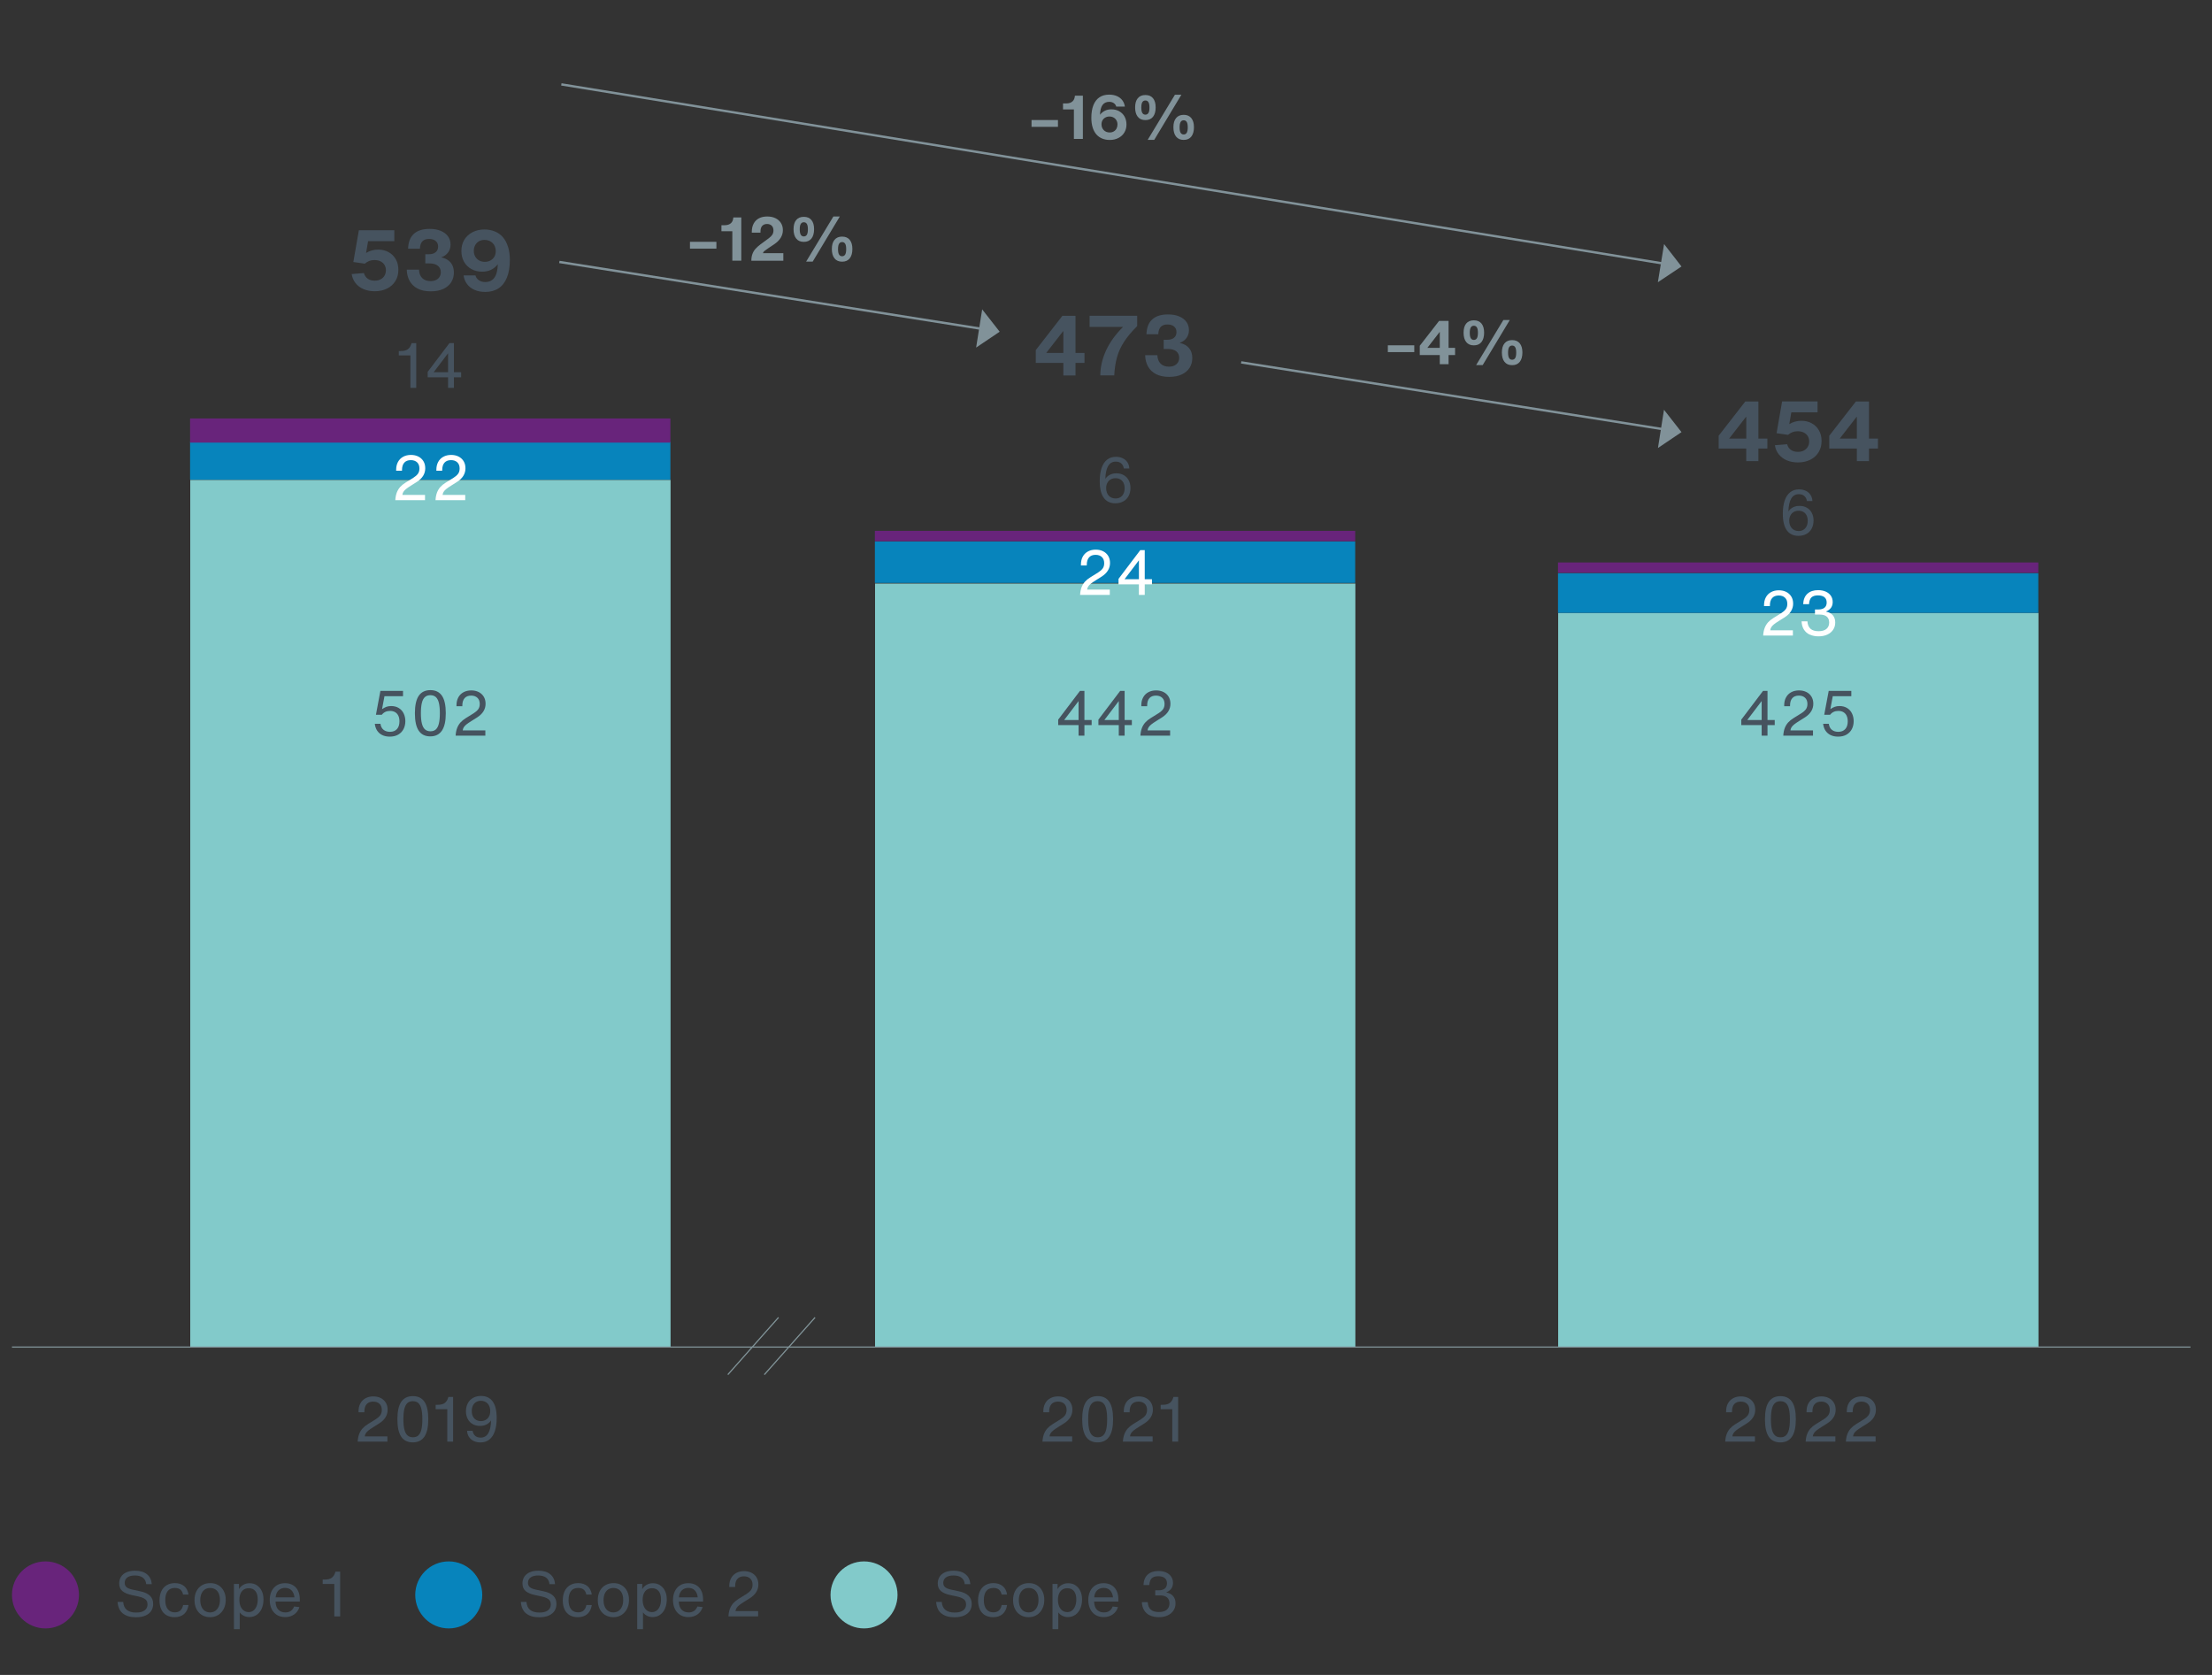 <?xml version="1.0" encoding="UTF-8"?><svg id="Layer_1" xmlns="http://www.w3.org/2000/svg" viewBox="0 0 786.18 595.28"><rect x="0" y="0" width="786.18" height="595.28" fill="#333333" stroke="none"/><defs><style>.cls-1{fill:#68247b;}.cls-2{fill:#fff;}.cls-3{fill:#819299;}.cls-4{fill:#0784bc;}.cls-5{fill:#46535f;}.cls-6{fill:#82caca;}.cls-7{stroke:#819299;stroke-width:.83px;}.cls-7,.cls-8{fill:none;}.cls-8{stroke:#819499;stroke-width:.41px;}</style></defs><rect class="cls-6" x="67.62" y="170.56" width="170.71" height="308.17"/><rect class="cls-4" x="67.56" y="156.98" width="170.71" height="13.5"/><rect class="cls-1" x="67.56" y="148.72" width="170.71" height="8.59"/><rect class="cls-6" x="311.01" y="207.39" width="170.71" height="271.34"/><rect class="cls-4" x="310.95" y="192.44" width="170.71" height="14.73"/><rect class="cls-1" x="310.95" y="188.66" width="170.71" height="3.68"/><rect class="cls-6" x="553.8" y="217.83" width="170.71" height="260.9"/><rect class="cls-4" x="553.74" y="203.7" width="170.71" height="14.12"/><rect class="cls-1" x="553.74" y="199.9" width="170.71" height="3.68"/><path class="cls-5" d="m43.64,573.42c-1.1-.91-1.72-2.28-1.85-4.1h1.99c.1,1.29.54,2.25,1.32,2.86.77.61,1.86.92,3.26.92s2.35-.26,3.04-.77,1.03-1.22,1.03-2.13c0-.51-.11-.94-.33-1.3-.22-.36-.58-.66-1.06-.9-.48-.25-1.14-.46-1.98-.64l-2.23-.47c-1.43-.3-2.53-.76-3.31-1.4-.77-.63-1.16-1.54-1.16-2.74,0-.89.22-1.68.66-2.37.44-.68,1.08-1.21,1.93-1.59.85-.37,1.87-.56,3.06-.56,1.77,0,3.17.41,4.2,1.24,1.03.83,1.61,2.01,1.74,3.54h-1.99c-.09-1-.48-1.76-1.16-2.29s-1.64-.79-2.86-.79c-1.15,0-2.04.23-2.67.69-.63.46-.95,1.11-.95,1.94,0,.62.22,1.13.65,1.51.43.38,1.14.67,2.12.88l2.79.6c1.5.31,2.64.84,3.41,1.57s1.15,1.72,1.15,2.94c0,.88-.21,1.67-.64,2.38-.42.71-1.1,1.27-2.02,1.7-.92.42-2.09.64-3.48.64-2,0-3.54-.46-4.65-1.38Z"/><path class="cls-5" d="m59.21,574.07c-.8-.45-1.43-1.13-1.86-2.03-.44-.9-.66-1.98-.66-3.25s.22-2.38.67-3.31,1.08-1.63,1.9-2.11c.82-.48,1.78-.73,2.88-.73,1.34,0,2.44.35,3.29,1.05s1.38,1.71,1.57,3.02h-1.94c-.31-1.57-1.28-2.35-2.9-2.35-1.15,0-2,.38-2.57,1.13-.57.75-.85,1.82-.85,3.21s.29,2.43.88,3.19c.59.76,1.43,1.14,2.51,1.14.83,0,1.49-.22,1.98-.67.48-.45.81-1.09.97-1.92h1.92c-.21,1.37-.73,2.43-1.57,3.18-.84.75-1.98,1.13-3.41,1.13-1.07,0-2.01-.23-2.81-.68Z"/><path class="cls-5" d="m71.77,573.99c-.84-.5-1.49-1.22-1.95-2.13-.46-.91-.69-1.97-.69-3.16s.23-2.29.7-3.21c.47-.91,1.13-1.62,1.98-2.11.85-.49,1.82-.74,2.93-.74s2.02.24,2.85.73,1.47,1.18,1.94,2.08c.47.9.7,1.95.7,3.16s-.24,2.25-.71,3.18c-.48.93-1.14,1.66-1.98,2.18-.84.52-1.8.78-2.87.78s-2.05-.25-2.89-.76Zm4.78-1.52c.53-.37.93-.89,1.21-1.55.28-.66.41-1.43.41-2.31s-.14-1.61-.41-2.26c-.28-.64-.68-1.13-1.21-1.47-.53-.34-1.16-.51-1.89-.51s-1.34.18-1.86.54-.93.86-1.21,1.52c-.28.66-.41,1.42-.41,2.28s.14,1.62.42,2.28c.28.65.68,1.16,1.21,1.52.52.36,1.14.54,1.85.54s1.36-.19,1.89-.56Z"/><path class="cls-5" d="m91.27,563.4c.75.48,1.34,1.15,1.75,2.01.42.86.63,1.87.63,3.02s-.2,2.26-.61,3.22-1,1.7-1.76,2.24c-.77.54-1.66.82-2.67.82-.71,0-1.37-.15-1.95-.45-.59-.3-1.08-.7-1.46-1.21v5.96h-2.05v-16.08h1.79v1.85c.34-.64.85-1.15,1.52-1.53s1.42-.57,2.26-.57c.97,0,1.83.24,2.58.72Zm-1.17,8.97c.48-.38.84-.91,1.11-1.58.26-.68.39-1.46.39-2.36,0-1.3-.28-2.28-.84-2.96-.56-.68-1.34-1.02-2.36-1.02-.66,0-1.23.16-1.73.47-.5.31-.89.78-1.17,1.4-.28.62-.42,1.37-.42,2.25s.14,1.67.42,2.33c.28.66.68,1.17,1.18,1.52s1.08.52,1.72.52,1.22-.19,1.7-.57Z"/><path class="cls-5" d="m106.58,569.19h-8.64c.03,1.27.35,2.23.97,2.88s1.46.98,2.51.98c.79,0,1.44-.18,1.95-.54s.9-.88,1.17-1.56l1.88.22c-.37,1.13-1,2.01-1.89,2.62-.89.62-1.95.93-3.18.93-1.13,0-2.11-.26-2.93-.77s-1.45-1.23-1.89-2.14c-.44-.92-.66-1.97-.66-3.16s.22-2.22.65-3.12c.43-.9,1.05-1.61,1.86-2.11.81-.5,1.78-.76,2.91-.76,1.07,0,2.01.23,2.8.69.8.46,1.41,1.13,1.83,1.99.42.86.64,1.89.64,3.08v.76Zm-7.56-3.99c-.6.57-.96,1.41-1.06,2.51h6.7c-.13-1.09-.49-1.92-1.06-2.5-.57-.58-1.33-.87-2.27-.87s-1.71.29-2.31.86Z"/><path class="cls-5" d="m118.82,574.46v-11.52h-4.13v-1.56h.6c.6,0,1.11-.05,1.54-.16s.8-.27,1.09-.49c.58-.45.99-1.09,1.23-1.92l.07-.24h1.67v15.9h-2.08Z"/><path class="cls-1" d="m16.16,578.74h0c6.58,0,11.91-5.33,11.91-11.91s-5.33-11.91-11.91-11.91-11.91,5.33-11.91,11.91,5.33,11.91,11.91,11.91"/><path class="cls-5" d="m186.97,573.42c-1.1-.91-1.72-2.28-1.85-4.1h1.99c.1,1.29.54,2.25,1.32,2.86.77.61,1.86.92,3.26.92s2.35-.26,3.04-.77,1.03-1.22,1.03-2.13c0-.51-.11-.94-.33-1.3-.22-.36-.58-.66-1.06-.9-.48-.25-1.14-.46-1.98-.64l-2.23-.47c-1.43-.3-2.53-.76-3.31-1.4-.77-.63-1.16-1.54-1.16-2.74,0-.89.22-1.68.66-2.37.44-.68,1.08-1.21,1.93-1.59.85-.37,1.87-.56,3.06-.56,1.77,0,3.17.41,4.2,1.24,1.03.83,1.61,2.01,1.74,3.54h-1.99c-.09-1-.48-1.76-1.16-2.29s-1.64-.79-2.86-.79c-1.15,0-2.04.23-2.67.69-.63.46-.95,1.11-.95,1.94,0,.62.22,1.13.65,1.51.43.38,1.14.67,2.12.88l2.79.6c1.5.31,2.64.84,3.41,1.57s1.15,1.72,1.15,2.94c0,.88-.21,1.67-.64,2.38-.42.71-1.1,1.27-2.02,1.7-.92.42-2.09.64-3.48.64-2,0-3.54-.46-4.65-1.38Z"/><path class="cls-5" d="m202.54,574.07c-.8-.45-1.43-1.13-1.86-2.03-.44-.9-.66-1.98-.66-3.25s.22-2.38.67-3.31,1.08-1.63,1.9-2.11c.82-.48,1.78-.73,2.88-.73,1.34,0,2.44.35,3.29,1.05s1.38,1.71,1.57,3.02h-1.94c-.31-1.57-1.28-2.35-2.9-2.35-1.15,0-2,.38-2.57,1.13-.57.75-.85,1.82-.85,3.21s.29,2.43.88,3.19c.59.76,1.43,1.14,2.51,1.14.83,0,1.49-.22,1.98-.67.48-.45.81-1.09.97-1.92h1.92c-.21,1.37-.73,2.43-1.57,3.18-.84.75-1.98,1.13-3.41,1.13-1.07,0-2.01-.23-2.81-.68Z"/><path class="cls-5" d="m215.1,573.99c-.84-.5-1.49-1.22-1.95-2.13-.46-.91-.69-1.97-.69-3.16s.23-2.29.7-3.21c.47-.91,1.13-1.62,1.98-2.11.85-.49,1.82-.74,2.93-.74s2.02.24,2.85.73,1.47,1.18,1.94,2.08c.47.9.7,1.95.7,3.16s-.24,2.25-.71,3.18c-.48.93-1.14,1.66-1.98,2.18-.84.52-1.8.78-2.87.78s-2.05-.25-2.89-.76Zm4.78-1.52c.53-.37.93-.89,1.21-1.55.28-.66.41-1.43.41-2.31s-.14-1.61-.41-2.26c-.28-.64-.68-1.13-1.21-1.47-.53-.34-1.16-.51-1.89-.51s-1.34.18-1.86.54-.93.86-1.21,1.52c-.28.66-.41,1.42-.41,2.28s.14,1.62.42,2.28c.28.65.68,1.16,1.21,1.52.52.36,1.14.54,1.85.54s1.36-.19,1.89-.56Z"/><path class="cls-5" d="m234.6,563.4c.75.48,1.34,1.15,1.75,2.01.42.86.63,1.87.63,3.02s-.2,2.26-.61,3.22-1,1.7-1.76,2.24c-.77.54-1.66.82-2.67.82-.71,0-1.37-.15-1.95-.45-.59-.3-1.08-.7-1.46-1.21v5.96h-2.05v-16.08h1.79v1.85c.34-.64.85-1.15,1.52-1.53s1.42-.57,2.26-.57c.97,0,1.83.24,2.58.72Zm-1.17,8.97c.48-.38.84-.91,1.11-1.58.26-.68.39-1.46.39-2.36,0-1.3-.28-2.28-.84-2.96-.56-.68-1.34-1.02-2.36-1.02-.66,0-1.23.16-1.73.47-.5.31-.89.78-1.17,1.4-.28.62-.42,1.37-.42,2.25s.14,1.67.42,2.33c.28.66.68,1.17,1.18,1.52s1.08.52,1.72.52,1.22-.19,1.7-.57Z"/><path class="cls-5" d="m249.91,569.19h-8.64c.03,1.27.35,2.23.97,2.88s1.46.98,2.51.98c.79,0,1.44-.18,1.95-.54s.9-.88,1.17-1.56l1.88.22c-.37,1.13-1,2.01-1.89,2.62-.89.62-1.95.93-3.18.93-1.13,0-2.11-.26-2.93-.77s-1.45-1.23-1.89-2.14c-.44-.92-.66-1.97-.66-3.16s.22-2.22.65-3.12c.43-.9,1.05-1.61,1.86-2.11.81-.5,1.78-.76,2.91-.76,1.07,0,2.01.23,2.8.69.8.46,1.41,1.13,1.83,1.99.42.86.64,1.89.64,3.08v.76Zm-7.56-3.99c-.6.57-.96,1.41-1.06,2.51h6.7c-.13-1.09-.49-1.92-1.06-2.5-.57-.58-1.33-.87-2.27-.87s-1.71.29-2.31.86Z"/><path class="cls-5" d="m269.46,572.58v1.88h-10.56c.06-1.03.23-1.92.52-2.68s.69-1.42,1.19-1.99c.51-.56,1.15-1.09,1.92-1.56l2.77-1.72c.71-.45,1.25-.92,1.62-1.42s.55-1.13.55-1.89c0-.94-.28-1.67-.83-2.19-.55-.52-1.3-.78-2.23-.78-1,0-1.77.3-2.31.89-.54.6-.82,1.48-.82,2.64v.25h-2.08v-.34c0-1.07.22-2.01.65-2.8s1.05-1.41,1.84-1.84c.8-.43,1.72-.65,2.76-.65.98,0,1.86.19,2.62.57s1.37.93,1.81,1.64c.44.72.66,1.56.66,2.53,0,1.96-1,3.59-3.01,4.87l-1.99,1.25c-.77.48-1.38.89-1.81,1.24s-.75.69-.95,1.02c-.2.33-.32.69-.37,1.09h8.04Z"/><path class="cls-4" d="m159.49,578.74h0c6.58,0,11.91-5.33,11.91-11.91s-5.33-11.91-11.91-11.91-11.91,5.33-11.91,11.91,5.33,11.91,11.91,11.91"/><path class="cls-5" d="m334.57,573.42c-1.1-.91-1.72-2.28-1.85-4.1h1.99c.1,1.29.54,2.25,1.32,2.86.77.61,1.86.92,3.26.92s2.35-.26,3.04-.77,1.03-1.22,1.03-2.13c0-.51-.11-.94-.33-1.3-.22-.36-.58-.66-1.06-.9-.48-.25-1.14-.46-1.98-.64l-2.23-.47c-1.43-.3-2.53-.76-3.31-1.4-.77-.63-1.16-1.54-1.16-2.74,0-.89.22-1.68.66-2.37.44-.68,1.08-1.21,1.93-1.59.85-.37,1.87-.56,3.06-.56,1.77,0,3.17.41,4.2,1.24,1.03.83,1.61,2.01,1.74,3.54h-1.99c-.09-1-.48-1.76-1.16-2.29s-1.64-.79-2.86-.79c-1.15,0-2.04.23-2.67.69-.63.46-.95,1.11-.95,1.94,0,.62.22,1.13.65,1.51.43.38,1.14.67,2.12.88l2.79.6c1.5.31,2.64.84,3.41,1.57s1.15,1.72,1.15,2.94c0,.88-.21,1.67-.64,2.38-.42.71-1.1,1.27-2.02,1.7-.92.42-2.09.64-3.48.64-2,0-3.54-.46-4.65-1.38Z"/><path class="cls-5" d="m350.14,574.07c-.8-.45-1.43-1.13-1.86-2.03-.44-.9-.66-1.98-.66-3.25s.22-2.38.67-3.31,1.08-1.63,1.9-2.11c.82-.48,1.78-.73,2.88-.73,1.34,0,2.44.35,3.29,1.05s1.38,1.71,1.57,3.02h-1.94c-.31-1.57-1.28-2.35-2.9-2.35-1.15,0-2,.38-2.57,1.13-.57.75-.85,1.82-.85,3.21s.29,2.43.88,3.19c.59.76,1.43,1.14,2.51,1.14.83,0,1.49-.22,1.98-.67.48-.45.81-1.09.97-1.92h1.92c-.21,1.37-.73,2.43-1.57,3.18-.84.75-1.98,1.13-3.41,1.13-1.07,0-2.01-.23-2.81-.68Z"/><path class="cls-5" d="m362.7,573.99c-.84-.5-1.49-1.22-1.95-2.13-.46-.91-.69-1.97-.69-3.16s.23-2.29.7-3.21c.47-.91,1.13-1.62,1.98-2.11.85-.49,1.82-.74,2.93-.74s2.02.24,2.85.73,1.47,1.18,1.94,2.08c.47.9.7,1.95.7,3.16s-.24,2.25-.71,3.18c-.48.93-1.14,1.66-1.98,2.18-.84.52-1.8.78-2.87.78s-2.05-.25-2.89-.76Zm4.78-1.52c.53-.37.93-.89,1.21-1.55.28-.66.41-1.43.41-2.31s-.14-1.61-.41-2.26c-.28-.64-.68-1.13-1.21-1.47-.53-.34-1.16-.51-1.89-.51s-1.34.18-1.86.54-.93.86-1.21,1.52c-.28.66-.41,1.42-.41,2.28s.14,1.62.42,2.28c.28.65.68,1.16,1.21,1.52.52.36,1.14.54,1.85.54s1.36-.19,1.89-.56Z"/><path class="cls-5" d="m382.2,563.4c.75.48,1.34,1.15,1.75,2.01.42.86.63,1.87.63,3.02s-.2,2.26-.61,3.22-1,1.7-1.76,2.24c-.77.54-1.66.82-2.67.82-.71,0-1.37-.15-1.95-.45-.59-.3-1.08-.7-1.46-1.21v5.96h-2.05v-16.08h1.79v1.85c.34-.64.85-1.15,1.52-1.53s1.42-.57,2.26-.57c.97,0,1.83.24,2.58.72Zm-1.17,8.97c.48-.38.84-.91,1.11-1.58.26-.68.39-1.46.39-2.36,0-1.3-.28-2.28-.84-2.96-.56-.68-1.34-1.02-2.36-1.02-.66,0-1.23.16-1.73.47-.5.31-.89.78-1.17,1.4-.28.62-.42,1.37-.42,2.25s.14,1.67.42,2.33c.28.66.68,1.17,1.18,1.52s1.08.52,1.72.52,1.22-.19,1.7-.57Z"/><path class="cls-5" d="m397.51,569.19h-8.64c.03,1.27.35,2.23.97,2.88s1.46.98,2.51.98c.79,0,1.44-.18,1.95-.54s.91-.88,1.17-1.56l1.88.22c-.37,1.13-1,2.01-1.89,2.62-.89.62-1.95.93-3.18.93-1.13,0-2.11-.26-2.93-.77s-1.45-1.23-1.89-2.14c-.44-.92-.66-1.97-.66-3.16s.22-2.22.65-3.12c.43-.9,1.05-1.61,1.86-2.11.81-.5,1.78-.76,2.91-.76,1.07,0,2.01.23,2.8.69.8.46,1.41,1.13,1.83,1.99s.64,1.89.64,3.08v.76Zm-7.56-3.99c-.6.57-.96,1.41-1.06,2.51h6.7c-.14-1.09-.49-1.92-1.06-2.5-.57-.58-1.33-.87-2.27-.87s-1.71.29-2.31.86Z"/><path class="cls-5" d="m408.71,574.13c-.89-.42-1.57-1.04-2.07-1.84-.49-.8-.76-1.76-.8-2.88h2.08c.06,1.16.42,2.04,1.08,2.63.66.59,1.62.88,2.87.88s2.19-.28,2.83-.83c.63-.55.95-1.3.95-2.26,0-.89-.28-1.59-.84-2.08-.56-.49-1.4-.74-2.51-.74h-1.7v-1.81h1.14c1,0,1.75-.21,2.26-.64.51-.43.76-1.03.76-1.82,0-.85-.27-1.48-.8-1.91-.54-.42-1.31-.64-2.32-.64s-1.81.25-2.31.74c-.5.49-.78,1.29-.84,2.39h-2.08c.06-1.61.56-2.84,1.49-3.7s2.21-1.29,3.83-1.29c1.03,0,1.93.18,2.72.53.78.35,1.38.84,1.81,1.48.43.64.64,1.38.64,2.21,0,1.58-.78,2.7-2.34,3.35v.07c1.06.21,1.86.64,2.41,1.31.55.66.83,1.51.83,2.54s-.25,1.85-.75,2.59c-.5.75-1.2,1.32-2.09,1.73-.89.41-1.93.61-3.1.61s-2.23-.21-3.12-.64Z"/><path class="cls-6" d="m307.09,578.74h0c6.58,0,11.91-5.33,11.91-11.91s-5.33-11.91-11.91-11.91-11.91,5.33-11.91,11.91,5.33,11.91,11.91,11.91"/><path class="cls-5" d="m137.69,510.48v1.88h-10.56c.06-1.03.23-1.92.52-2.68s.69-1.42,1.19-1.99c.51-.56,1.15-1.09,1.92-1.56l2.77-1.72c.71-.45,1.25-.92,1.62-1.42s.55-1.13.55-1.89c0-.94-.28-1.67-.83-2.19-.55-.52-1.3-.78-2.23-.78-1,0-1.77.3-2.31.89-.54.6-.82,1.48-.82,2.64v.25h-2.08v-.34c0-1.07.22-2.01.65-2.8s1.05-1.41,1.84-1.84c.8-.43,1.72-.65,2.76-.65.98,0,1.86.19,2.62.57s1.37.93,1.81,1.64c.44.72.66,1.56.66,2.53,0,1.96-1,3.59-3.01,4.87l-1.99,1.25c-.77.48-1.38.89-1.81,1.24s-.75.69-.95,1.02c-.2.33-.32.69-.37,1.09h8.04Z"/><path class="cls-5" d="m142.6,510.6c-.91-1.35-1.36-3.41-1.36-6.2s.46-4.87,1.37-6.21c.92-1.34,2.3-2.01,4.14-2.01s3.2.67,4.11,2c.91,1.33,1.36,3.41,1.36,6.22s-.46,4.83-1.38,6.19c-.92,1.35-2.3,2.03-4.13,2.03s-3.2-.67-4.11-2.02Zm6.08-.45c.49-.44.85-1.13,1.08-2.07.23-.94.35-2.17.35-3.69s-.12-2.75-.35-3.68c-.23-.94-.6-1.63-1.09-2.07-.5-.44-1.14-.66-1.93-.66s-1.43.22-1.93.66c-.5.44-.86,1.13-1.09,2.07-.23.94-.35,2.17-.35,3.68s.12,2.75.36,3.69c.24.94.61,1.63,1.11,2.07.5.44,1.14.66,1.93.66s1.43-.22,1.92-.66Z"/><path class="cls-5" d="m158.97,512.35v-11.52h-4.13v-1.56h.6c.6,0,1.11-.05,1.54-.16s.8-.27,1.09-.49c.58-.45.99-1.09,1.23-1.92l.07-.24h1.67v15.9h-2.08Z"/><path class="cls-5" d="m176.15,500.44c.25,1,.38,2.19.38,3.56,0,1.8-.22,3.35-.65,4.63-.43,1.29-1.08,2.28-1.94,2.97-.86.69-1.92,1.04-3.17,1.04-.89,0-1.69-.17-2.39-.5-.7-.33-1.26-.81-1.68-1.44s-.65-1.36-.69-2.21h1.97c.1.76.41,1.35.9,1.79.5.43,1.14.65,1.93.65,1.19,0,2.1-.51,2.71-1.52.62-1.01.96-2.55,1.02-4.6-.43.64-.98,1.13-1.65,1.46-.67.33-1.43.5-2.28.5-1,0-1.87-.22-2.62-.65-.75-.43-1.34-1.04-1.75-1.83s-.63-1.69-.63-2.7c0-1.09.22-2.04.66-2.87.44-.83,1.06-1.47,1.88-1.92.81-.45,1.76-.68,2.85-.68,1.71,0,3.04.6,4,1.81.52.67.91,1.51,1.16,2.51Zm-3.5,4.18c.5-.29.89-.7,1.17-1.23.28-.53.42-1.14.42-1.84,0-.56-.08-1.08-.23-1.54-.16-.46-.38-.86-.68-1.18-.3-.31-.65-.55-1.05-.73-.4-.17-.85-.26-1.34-.26-.66,0-1.23.15-1.72.44s-.87.71-1.14,1.26c-.27.55-.4,1.2-.4,1.94s.13,1.36.39,1.9c.26.54.64.95,1.13,1.24.49.29,1.06.44,1.72.44s1.23-.15,1.73-.44Z"/><path class="cls-5" d="m381.07,510.48v1.88h-10.56c.06-1.03.23-1.92.52-2.68s.69-1.42,1.19-1.99c.51-.56,1.15-1.09,1.92-1.56l2.77-1.72c.71-.45,1.25-.92,1.62-1.42s.55-1.13.55-1.89c0-.94-.28-1.67-.83-2.19-.55-.52-1.3-.78-2.23-.78-1,0-1.77.3-2.31.89-.54.6-.82,1.48-.82,2.64v.25h-2.08v-.34c0-1.07.22-2.01.65-2.8s1.05-1.41,1.84-1.84c.8-.43,1.72-.65,2.76-.65.98,0,1.86.19,2.62.57s1.37.93,1.81,1.64c.44.72.66,1.56.66,2.53,0,1.96-1,3.59-3.01,4.87l-1.99,1.25c-.77.48-1.38.89-1.81,1.24s-.75.69-.95,1.02c-.2.33-.32.69-.37,1.09h8.04Z"/><path class="cls-5" d="m385.99,510.6c-.91-1.35-1.36-3.41-1.36-6.2s.46-4.87,1.37-6.21c.92-1.34,2.3-2.01,4.14-2.01s3.2.67,4.11,2c.91,1.33,1.36,3.41,1.36,6.22s-.46,4.83-1.39,6.19c-.92,1.35-2.3,2.03-4.13,2.03s-3.2-.67-4.11-2.02Zm6.08-.45c.49-.44.85-1.13,1.08-2.07s.35-2.17.35-3.69-.12-2.75-.35-3.68c-.23-.94-.59-1.63-1.09-2.07-.5-.44-1.14-.66-1.93-.66s-1.43.22-1.93.66c-.5.44-.86,1.13-1.09,2.07-.23.94-.35,2.17-.35,3.68s.12,2.75.36,3.69c.24.94.61,1.63,1.11,2.07.5.44,1.14.66,1.93.66s1.43-.22,1.92-.66Z"/><path class="cls-5" d="m409.66,510.48v1.88h-10.56c.06-1.03.24-1.92.53-2.68s.69-1.42,1.19-1.99c.51-.56,1.15-1.09,1.92-1.56l2.77-1.72c.71-.45,1.25-.92,1.62-1.42.37-.5.55-1.13.55-1.89,0-.94-.28-1.67-.83-2.19-.55-.52-1.3-.78-2.23-.78-1,0-1.77.3-2.31.89-.54.6-.82,1.48-.82,2.64v.25h-2.08v-.34c0-1.07.22-2.01.65-2.8.43-.8,1.05-1.41,1.84-1.84.8-.43,1.72-.65,2.76-.65.98,0,1.86.19,2.62.57s1.37.93,1.81,1.64c.44.72.66,1.56.66,2.53,0,1.96-1.01,3.59-3.02,4.87l-1.99,1.25c-.78.48-1.38.89-1.81,1.24-.43.35-.75.69-.95,1.02s-.32.69-.37,1.09h8.04Z"/><path class="cls-5" d="m416.65,512.35v-11.52h-4.13v-1.56h.6c.59,0,1.11-.05,1.54-.16.43-.1.8-.27,1.1-.49.58-.45.99-1.09,1.23-1.92l.07-.24h1.68v15.9h-2.08Z"/><path class="cls-5" d="m129.23,102.77c-1.16-.5-2.11-1.2-2.84-2.12-.73-.91-1.2-2-1.4-3.25l4.35-.36c.24.87.69,1.54,1.35,2.01.66.47,1.49.7,2.49.7.81,0,1.52-.16,2.11-.48.6-.32,1.06-.76,1.38-1.32.33-.57.49-1.2.49-1.89s-.15-1.29-.46-1.83c-.31-.55-.77-.98-1.38-1.31-.62-.33-1.37-.49-2.26-.49-.68,0-1.28.1-1.82.31-.54.21-1.06.53-1.58.97l-4.08-.59,1.97-11.29h12.6v3.87h-9.32l-.71,4.14.06.03c.56-.36,1.2-.64,1.94-.85.73-.21,1.5-.31,2.29-.31,1.35,0,2.57.29,3.66.88,1.09.59,1.95,1.42,2.58,2.52.63,1.09.94,2.35.94,3.78,0,1.51-.35,2.84-1.06,3.99-.71,1.15-1.69,2.05-2.96,2.68s-2.73.95-4.38.95c-1.47,0-2.78-.25-3.95-.74Z"/><path class="cls-5" d="m148.4,102.55c-1.26-.67-2.2-1.58-2.83-2.74-.63-1.16-.96-2.49-1-3.98h4.35c.04,1.27.42,2.27,1.13,2.99s1.71,1.09,2.98,1.09c.77,0,1.43-.14,1.98-.42s.96-.66,1.24-1.13.42-1.01.42-1.61c0-.97-.35-1.74-1.04-2.29-.7-.56-1.67-.84-2.92-.84h-1.55v-3.27h1.37c.97,0,1.75-.24,2.32-.72s.86-1.14.86-2-.28-1.49-.85-1.98c-.57-.49-1.35-.73-2.37-.73s-1.74.26-2.31.79c-.57.53-.88,1.41-.94,2.67h-4.2c.08-2.34.76-4.1,2.05-5.27,1.29-1.17,3.15-1.76,5.57-1.76,1.55,0,2.88.23,4,.7s1.98,1.12,2.58,1.97.89,1.81.89,2.9-.28,1.97-.85,2.77c-.57.79-1.35,1.37-2.37,1.73v.06c1.43.32,2.52.94,3.28,1.86.75.92,1.13,2.09,1.13,3.5,0,1.29-.32,2.44-.95,3.46-.64,1.01-1.57,1.81-2.8,2.38-1.23.58-2.72.86-4.47.86-1.89,0-3.46-.33-4.72-1Z"/><path class="cls-5" d="m180.58,87.75c.42,1.36.63,2.9.63,4.63,0,2.46-.34,4.54-1.03,6.24-.69,1.7-1.68,2.98-2.98,3.84s-2.88,1.29-4.75,1.29c-1.43,0-2.69-.24-3.8-.73-1.1-.49-1.99-1.17-2.65-2.06-.67-.88-1.08-1.91-1.24-3.08h4.23c.16.7.56,1.26,1.19,1.7.63.44,1.39.66,2.26.66,1.41,0,2.49-.51,3.25-1.52.75-1.01,1.17-2.62,1.25-4.82-.66.85-1.45,1.51-2.38,1.97-.93.46-1.99.68-3.16.68-1.47,0-2.77-.31-3.89-.94-1.12-.63-1.99-1.5-2.61-2.62-.62-1.12-.92-2.4-.92-3.83s.35-2.8,1.04-3.95c.69-1.14,1.66-2.03,2.9-2.68,1.24-.65,2.65-.97,4.24-.97,1.35,0,2.59.23,3.72.7,1.13.47,2.08,1.15,2.86,2.04.79.93,1.4,2.08,1.82,3.44Zm-6.25,4.82c.6-.33,1.06-.78,1.38-1.35.33-.58.49-1.24.49-2,0-.56-.09-1.08-.28-1.56-.19-.49-.45-.9-.79-1.24-.36-.38-.78-.66-1.28-.86-.5-.2-1.04-.3-1.64-.3-.81,0-1.51.18-2.08.55s-1.01.84-1.3,1.43c-.29.59-.43,1.23-.43,1.92,0,.75.17,1.43.51,2.03.34.59.8,1.06,1.4,1.38.6.33,1.26.49,2,.49s1.43-.17,2.02-.49Z"/><path class="cls-5" d="m382.25,112.24v13.19h3.19v3.55h-3.19v4.47h-4.32v-4.47h-9.8v-4.56l9.47-12.18h4.65Zm-10.39,13.19h6.07v-7.71h-.09l-5.99,7.71Z"/><path class="cls-5" d="m391.07,133.44c0-2.94.67-5.88,2.01-8.82,1.34-2.94,3.36-5.75,6.06-8.43h-11.88v-3.96h16.92v3.66c-1.99,1.97-3.55,3.84-4.69,5.61-1.14,1.78-1.98,3.61-2.5,5.5s-.85,4.03-.97,6.43h-4.94Z"/><path class="cls-5" d="m410.83,132.95c-1.26-.67-2.2-1.58-2.83-2.74-.62-1.16-.96-2.49-1-3.98h4.35c.04,1.27.42,2.27,1.13,2.99.72.72,1.71,1.09,2.98,1.09.77,0,1.43-.14,1.98-.42.55-.28.96-.66,1.24-1.13s.42-1.01.42-1.61c0-.97-.35-1.74-1.04-2.29s-1.67-.84-2.92-.84h-1.55v-3.27h1.37c.97,0,1.75-.24,2.32-.72.58-.48.86-1.14.86-2s-.28-1.49-.85-1.98c-.56-.49-1.35-.73-2.37-.73s-1.74.26-2.31.79c-.56.53-.88,1.41-.94,2.67h-4.2c.08-2.34.76-4.1,2.06-5.27,1.29-1.17,3.15-1.76,5.57-1.76,1.55,0,2.88.23,4,.7s1.98,1.12,2.58,1.97c.6.84.89,1.81.89,2.9s-.28,1.97-.85,2.77c-.57.79-1.36,1.37-2.37,1.73v.06c1.43.32,2.52.94,3.28,1.86s1.13,2.09,1.13,3.5c0,1.29-.32,2.44-.95,3.46-.64,1.01-1.57,1.81-2.8,2.38-1.23.58-2.72.86-4.47.86-1.89,0-3.46-.33-4.72-1Z"/><path class="cls-5" d="m624.96,142.68v13.19h3.19v3.55h-3.19v4.47h-4.32v-4.47h-9.8v-4.56l9.47-12.18h4.65Zm-10.39,13.19h6.08v-7.71h-.09l-5.99,7.71Z"/><path class="cls-5" d="m635.07,163.61c-1.16-.5-2.11-1.2-2.85-2.12-.73-.91-1.2-2-1.4-3.25l4.35-.36c.24.87.69,1.54,1.36,2.01.66.47,1.49.7,2.49.7.81,0,1.52-.16,2.11-.48.6-.32,1.06-.76,1.39-1.32.33-.57.49-1.2.49-1.89s-.15-1.29-.46-1.83c-.31-.55-.77-.98-1.39-1.31-.62-.33-1.37-.49-2.26-.49-.68,0-1.28.1-1.82.31-.54.21-1.06.53-1.58.97l-4.08-.59,1.97-11.29h12.6v3.87h-9.32l-.72,4.14.06.03c.56-.36,1.2-.64,1.94-.85.74-.21,1.5-.31,2.29-.31,1.35,0,2.57.29,3.66.88s1.95,1.42,2.58,2.52.94,2.35.94,3.78c0,1.51-.35,2.84-1.06,3.99s-1.69,2.05-2.96,2.68c-1.27.63-2.73.95-4.38.95-1.47,0-2.79-.25-3.95-.74Z"/><path class="cls-5" d="m664.27,142.68v13.19h3.19v3.55h-3.19v4.47h-4.32v-4.47h-9.8v-4.56l9.47-12.18h4.65Zm-10.39,13.19h6.07v-7.71h-.09l-5.99,7.71Z"/><path class="cls-3" d="m254.62,88.36h-9.4v-2.42h9.4v2.42Z"/><path class="cls-3" d="m260.28,92.66v-10.48h-3.87v-2.14h1.12c.99,0,1.76-.25,2.29-.76.45-.42.71-1.02.8-1.81l.02-.2h2.83v15.38h-3.2Z"/><path class="cls-3" d="m278.41,89.98v2.68h-11.37c0-.88.12-1.66.36-2.33s.59-1.29,1.07-1.84c.47-.55,1.08-1.09,1.81-1.64l2.94-2.16c.58-.43,1-.86,1.27-1.27.27-.42.41-.91.41-1.49,0-.75-.21-1.33-.63-1.73-.42-.4-.97-.6-1.66-.6s-1.29.22-1.7.67-.62,1.11-.62,1.99v.43h-3.09v-.28c0-1.14.22-2.12.66-2.94.44-.82,1.07-1.45,1.88-1.88.81-.43,1.79-.65,2.93-.65s2.09.2,2.93.6c.84.4,1.49.97,1.96,1.71s.69,1.58.69,2.53c0,1.99-1.05,3.68-3.16,5.08l-2.1,1.4c-.66.45-1.12.78-1.36.99-.25.22-.4.46-.47.74h7.24Z"/><path class="cls-3" d="m282.98,84.78c-.63-.78-.94-1.89-.94-3.32s.31-2.5.94-3.26c.63-.76,1.53-1.14,2.71-1.14s2.08.38,2.71,1.14c.63.76.94,1.85.94,3.26s-.31,2.53-.94,3.32c-.63.79-1.53,1.18-2.71,1.18s-2.09-.39-2.71-1.18Zm3.79-1.35c.25-.4.37-1.05.37-1.94s-.12-1.52-.37-1.91c-.24-.4-.6-.59-1.08-.59s-.84.2-1.08.59c-.25.4-.37,1.03-.37,1.91s.12,1.54.37,1.94c.24.4.6.6,1.08.6s.84-.2,1.08-.6Zm2.07,9.55h-2.33l9.68-16.03h2.29l-9.64,16.03Zm7.75-1.16c-.63-.78-.94-1.89-.94-3.32s.31-2.48.94-3.25c.63-.77,1.53-1.16,2.71-1.16s2.09.39,2.71,1.16c.63.77.94,1.86.94,3.25s-.31,2.53-.94,3.32c-.63.79-1.53,1.18-2.71,1.18s-2.08-.39-2.71-1.18Zm3.79-1.34c.25-.4.37-1.04.37-1.93s-.12-1.54-.37-1.93c-.25-.4-.6-.59-1.08-.59s-.84.2-1.08.59c-.25.4-.37,1.04-.37,1.93s.12,1.54.37,1.93c.24.4.6.59,1.08.59s.84-.2,1.08-.59Z"/><path class="cls-3" d="m376.02,45.08h-9.4v-2.42h9.4v2.42Z"/><path class="cls-3" d="m381.68,49.38v-10.48h-3.87v-2.14h1.12c.99,0,1.76-.25,2.29-.76.45-.42.71-1.02.8-1.81l.02-.19h2.83v15.38h-3.2Z"/><path class="cls-3" d="m397.81,39.56c.81.45,1.45,1.09,1.89,1.9.44.81.67,1.74.67,2.78s-.25,2.04-.76,2.86c-.5.83-1.21,1.48-2.11,1.94-.9.47-1.93.7-3.08.7-.98,0-1.88-.17-2.7-.51-.82-.34-1.51-.83-2.07-1.48-.58-.68-1.02-1.51-1.32-2.5s-.45-2.11-.45-3.36c0-1.79.25-3.3.74-4.53.5-1.23,1.22-2.16,2.16-2.79.94-.63,2.09-.94,3.45-.94,1.04,0,1.96.18,2.75.53.8.35,1.44.85,1.92,1.49s.78,1.39.9,2.24h-3.07c-.12-.5-.4-.91-.86-1.23-.46-.32-1.01-.47-1.64-.47-1.02,0-1.81.37-2.36,1.1-.55.74-.85,1.9-.91,3.5.48-.62,1.05-1.09,1.73-1.43.68-.33,1.44-.5,2.29-.5,1.07,0,2,.23,2.82.68Zm-1.89,7.11c.42-.27.73-.61.94-1.04.21-.43.31-.89.31-1.39,0-.55-.12-1.04-.37-1.47-.24-.43-.58-.77-1.02-1-.43-.24-.91-.36-1.45-.36s-1.04.12-1.47.36c-.43.24-.77.57-1.01.98-.24.42-.36.9-.36,1.45,0,.4.07.78.21,1.13.14.35.33.65.57.9.26.27.57.48.93.63.36.14.76.22,1.19.22.59,0,1.09-.13,1.51-.4Z"/><path class="cls-3" d="m404.38,41.5c-.63-.79-.94-1.89-.94-3.32s.31-2.5.94-3.26c.63-.76,1.53-1.15,2.71-1.15s2.09.38,2.71,1.15c.63.76.94,1.85.94,3.26s-.31,2.53-.94,3.32c-.63.79-1.53,1.18-2.71,1.18s-2.09-.39-2.71-1.18Zm3.79-1.35c.25-.4.37-1.05.37-1.94s-.12-1.52-.37-1.91c-.24-.4-.6-.59-1.08-.59s-.84.2-1.08.59c-.25.4-.37,1.03-.37,1.91s.12,1.54.37,1.94c.24.4.6.6,1.08.6s.84-.2,1.08-.6Zm2.07,9.55h-2.33l9.68-16.03h2.29l-9.64,16.03Zm7.75-1.16c-.63-.78-.94-1.89-.94-3.32s.31-2.48.94-3.25c.63-.77,1.53-1.16,2.71-1.16s2.09.39,2.71,1.16c.63.77.94,1.85.94,3.25s-.31,2.53-.94,3.32c-.63.79-1.53,1.18-2.71,1.18s-2.08-.39-2.71-1.18Zm3.79-1.34c.24-.4.37-1.04.37-1.93s-.12-1.54-.37-1.93c-.25-.4-.6-.59-1.08-.59s-.84.2-1.08.59c-.24.4-.37,1.04-.37,1.93s.12,1.54.37,1.93.6.59,1.08.59.84-.2,1.08-.59Z"/><path class="cls-3" d="m502.66,125.14h-9.4v-2.42h9.4v2.42Z"/><path class="cls-3" d="m514.85,114.05v9.57h2.31v2.57h-2.31v3.24h-3.13v-3.24h-7.11v-3.31l6.87-8.84h3.37Zm-7.54,9.57h4.41v-5.6h-.07l-4.34,5.6Z"/><path class="cls-3" d="m521.12,121.56c-.63-.78-.94-1.89-.94-3.32s.31-2.5.94-3.26c.63-.76,1.53-1.14,2.71-1.14s2.08.38,2.71,1.14c.63.76.94,1.85.94,3.26s-.31,2.53-.94,3.32c-.63.79-1.53,1.18-2.71,1.18s-2.09-.39-2.71-1.18Zm3.79-1.35c.24-.4.37-1.05.37-1.94s-.12-1.52-.37-1.91c-.24-.4-.6-.59-1.08-.59s-.84.2-1.08.59c-.24.4-.37,1.03-.37,1.91s.12,1.54.37,1.94.6.6,1.08.6.84-.2,1.08-.6Zm2.07,9.55h-2.34l9.68-16.03h2.29l-9.64,16.03Zm7.75-1.16c-.63-.78-.94-1.89-.94-3.32s.31-2.48.94-3.25c.63-.77,1.53-1.16,2.71-1.16s2.09.39,2.71,1.16c.63.77.94,1.86.94,3.25s-.31,2.53-.94,3.32c-.63.79-1.53,1.18-2.71,1.18s-2.09-.39-2.71-1.18Zm3.79-1.34c.25-.4.37-1.04.37-1.93s-.12-1.54-.37-1.93c-.24-.4-.6-.59-1.08-.59s-.84.2-1.08.59c-.25.4-.37,1.04-.37,1.93s.12,1.54.37,1.93c.24.4.6.59,1.08.59s.84-.2,1.08-.59Z"/><path class="cls-5" d="m399.41,168.87c.75.43,1.34,1.04,1.75,1.83.42.79.63,1.69.63,2.7,0,1.09-.22,2.04-.66,2.87s-1.06,1.47-1.88,1.92c-.81.45-1.76.68-2.85.68-1.71,0-3.05-.6-4-1.81-.52-.67-.91-1.51-1.16-2.51-.25-1-.38-2.19-.38-3.56,0-1.8.22-3.35.65-4.63s1.08-2.28,1.94-2.97c.86-.69,1.92-1.04,3.17-1.04.89,0,1.69.17,2.39.5.7.33,1.26.81,1.68,1.44.41.63.65,1.36.69,2.21h-1.96c-.11-.76-.41-1.35-.91-1.79-.5-.43-1.14-.65-1.93-.65-1.19,0-2.1.51-2.71,1.52s-.96,2.55-1.02,4.6c.43-.64.98-1.13,1.65-1.46.67-.33,1.43-.5,2.28-.5,1,0,1.87.21,2.62.65Zm-1.24,7.85c.49-.29.87-.71,1.14-1.26s.4-1.2.4-1.94-.13-1.36-.39-1.9-.64-.95-1.13-1.24-1.07-.43-1.72-.43-1.23.14-1.73.43c-.5.29-.89.7-1.17,1.23-.28.53-.43,1.14-.43,1.84,0,.57.08,1.08.24,1.54.16.46.38.86.68,1.18.3.31.65.56,1.05.73.4.17.85.26,1.34.26.66,0,1.23-.14,1.72-.44Z"/><path class="cls-5" d="m642.19,180.44c.75.43,1.34,1.04,1.75,1.83.42.79.63,1.69.63,2.7,0,1.09-.22,2.04-.66,2.87s-1.06,1.47-1.88,1.92c-.81.45-1.76.68-2.85.68-1.71,0-3.05-.6-4-1.81-.52-.67-.91-1.51-1.16-2.51-.25-1-.38-2.19-.38-3.56,0-1.8.22-3.35.65-4.63.43-1.29,1.08-2.28,1.94-2.97.86-.69,1.92-1.04,3.17-1.04.89,0,1.69.17,2.39.5.7.33,1.26.81,1.68,1.44.41.63.65,1.36.69,2.21h-1.96c-.11-.76-.41-1.35-.91-1.79-.5-.43-1.14-.65-1.93-.65-1.19,0-2.1.51-2.71,1.52s-.96,2.55-1.02,4.6c.43-.64.98-1.13,1.65-1.46.67-.33,1.43-.5,2.28-.5,1,0,1.87.21,2.62.65Zm-1.24,7.85c.49-.29.87-.71,1.14-1.26s.4-1.2.4-1.94-.13-1.36-.39-1.9-.64-.95-1.13-1.24-1.07-.43-1.72-.43-1.23.14-1.73.43c-.5.29-.89.7-1.17,1.23-.28.53-.43,1.14-.43,1.84,0,.57.08,1.08.24,1.54.16.46.38.86.68,1.18.3.31.65.56,1.05.73.4.17.85.26,1.34.26.66,0,1.23-.14,1.72-.44Z"/><path class="cls-5" d="m145.87,137.84v-11.52h-4.13v-1.56h.6c.6,0,1.11-.05,1.54-.16s.8-.27,1.09-.49c.58-.45.99-1.09,1.23-1.92l.07-.24h1.67v15.9h-2.08Z"/><path class="cls-5" d="m161.33,121.94v10.34h2.57v1.81h-2.57v3.75h-2.08v-3.75h-7.24v-1.94l7.73-10.21h1.59Zm-7.19,10.34h5.11v-6.68h-.04l-5.07,6.68Z"/><path class="cls-2" d="m394.44,209.54v1.88h-10.56c.06-1.03.23-1.92.52-2.68s.69-1.42,1.19-1.99c.51-.56,1.15-1.09,1.92-1.56l2.77-1.72c.71-.45,1.25-.92,1.62-1.42.37-.5.55-1.13.55-1.89,0-.94-.28-1.67-.83-2.19-.55-.52-1.3-.78-2.23-.78-1,0-1.77.3-2.31.89-.54.6-.82,1.48-.82,2.64v.25h-2.08v-.34c0-1.07.22-2.01.65-2.8s1.05-1.41,1.84-1.84c.8-.43,1.72-.65,2.76-.65.98,0,1.86.19,2.62.57s1.37.93,1.81,1.64c.44.72.66,1.56.66,2.53,0,1.96-1.01,3.59-3.02,4.87l-1.99,1.25c-.77.48-1.38.89-1.81,1.24s-.75.69-.95,1.02c-.2.33-.32.69-.37,1.09h8.04Z"/><path class="cls-2" d="m406.86,195.52v10.34h2.57v1.81h-2.57v3.75h-2.08v-3.75h-7.24v-1.94l7.73-10.21h1.59Zm-7.19,10.34h5.12v-6.68h-.04l-5.07,6.68Z"/><path class="cls-2" d="m637.22,223.99v1.88h-10.56c.06-1.03.24-1.92.53-2.68s.69-1.42,1.19-1.99c.51-.56,1.15-1.09,1.92-1.56l2.77-1.72c.71-.45,1.25-.92,1.62-1.42.37-.5.55-1.13.55-1.89,0-.94-.28-1.67-.83-2.19-.55-.52-1.3-.78-2.23-.78-1,0-1.77.3-2.31.89-.54.6-.82,1.48-.82,2.64v.25h-2.08v-.34c0-1.07.22-2.01.65-2.8.43-.8,1.05-1.41,1.84-1.84.8-.43,1.72-.65,2.76-.65.98,0,1.86.19,2.62.57s1.37.93,1.81,1.64c.44.72.66,1.56.66,2.53,0,1.96-1.01,3.59-3.02,4.87l-1.99,1.25c-.78.48-1.38.89-1.81,1.24-.43.35-.75.69-.95,1.02s-.32.69-.37,1.09h8.04Z"/><path class="cls-2" d="m643.18,225.54c-.89-.42-1.57-1.04-2.07-1.84-.49-.8-.76-1.76-.8-2.88h2.08c.06,1.16.42,2.04,1.08,2.63.66.59,1.62.88,2.87.88s2.19-.28,2.83-.83c.63-.55.95-1.3.95-2.26,0-.89-.28-1.59-.84-2.08-.56-.49-1.4-.74-2.51-.74h-1.7v-1.81h1.14c1,0,1.75-.21,2.26-.64.51-.43.76-1.03.76-1.82,0-.85-.27-1.48-.8-1.91-.54-.42-1.31-.64-2.32-.64s-1.81.25-2.31.74c-.5.49-.78,1.29-.84,2.39h-2.08c.06-1.61.56-2.84,1.49-3.7s2.21-1.29,3.83-1.29c1.03,0,1.93.18,2.72.53.78.35,1.38.84,1.81,1.48.43.64.64,1.38.64,2.21,0,1.58-.78,2.7-2.34,3.35v.07c1.06.21,1.86.64,2.41,1.31.55.66.83,1.51.83,2.54s-.25,1.85-.75,2.59c-.5.75-1.2,1.32-2.09,1.73-.89.41-1.93.61-3.1.61s-2.23-.21-3.12-.64Z"/><path class="cls-2" d="m151.06,175.88v1.88h-10.56c.06-1.03.23-1.92.52-2.68s.69-1.42,1.19-1.99c.51-.56,1.15-1.09,1.92-1.56l2.77-1.72c.71-.45,1.25-.92,1.62-1.42s.55-1.13.55-1.89c0-.94-.28-1.67-.83-2.19-.55-.52-1.3-.78-2.23-.78-1,0-1.77.3-2.31.89-.54.6-.82,1.48-.82,2.64v.25h-2.08v-.34c0-1.07.22-2.01.65-2.8s1.05-1.41,1.84-1.84c.8-.43,1.72-.65,2.76-.65.98,0,1.86.19,2.62.57s1.37.93,1.81,1.64c.44.72.66,1.56.66,2.53,0,1.96-1,3.59-3.01,4.87l-1.99,1.25c-.77.48-1.38.89-1.81,1.24s-.75.69-.95,1.02c-.2.33-.32.69-.37,1.09h8.04Z"/><path class="cls-2" d="m165.35,175.88v1.88h-10.56c.06-1.03.23-1.92.52-2.68s.69-1.42,1.19-1.99c.51-.56,1.15-1.09,1.92-1.56l2.77-1.72c.71-.45,1.25-.92,1.62-1.42s.55-1.13.55-1.89c0-.94-.28-1.67-.83-2.19-.55-.52-1.3-.78-2.23-.78-1,0-1.77.3-2.31.89-.54.6-.82,1.48-.82,2.64v.25h-2.08v-.34c0-1.07.22-2.01.65-2.8s1.05-1.41,1.84-1.84c.8-.43,1.72-.65,2.76-.65.98,0,1.86.19,2.62.57s1.37.93,1.81,1.64c.44.72.66,1.56.66,2.53,0,1.96-1,3.59-3.01,4.87l-1.99,1.25c-.77.48-1.38.89-1.81,1.24s-.75.69-.95,1.02c-.2.33-.32.69-.37,1.09h8.04Z"/><path class="cls-5" d="m385.42,245.55v10.34h2.57v1.81h-2.57v3.75h-2.08v-3.75h-7.24v-1.94l7.73-10.21h1.59Zm-7.19,10.34h5.11v-6.68h-.04l-5.07,6.68Z"/><path class="cls-5" d="m399.71,245.55v10.34h2.57v1.81h-2.57v3.75h-2.08v-3.75h-7.24v-1.94l7.73-10.21h1.59Zm-7.19,10.34h5.11v-6.68h-.04l-5.07,6.68Z"/><path class="cls-5" d="m415.88,259.57v1.88h-10.56c.06-1.03.23-1.92.52-2.68s.69-1.42,1.2-1.99c.51-.56,1.15-1.09,1.92-1.56l2.77-1.72c.72-.45,1.25-.92,1.62-1.42.36-.5.55-1.13.55-1.89,0-.94-.28-1.67-.83-2.19-.55-.52-1.29-.78-2.23-.78-1,0-1.77.3-2.31.89-.54.6-.81,1.48-.81,2.64v.25h-2.08v-.34c0-1.07.21-2.01.65-2.8.43-.8,1.05-1.41,1.84-1.84.8-.43,1.72-.65,2.76-.65.98,0,1.86.19,2.63.57s1.37.93,1.81,1.64c.44.72.66,1.56.66,2.53,0,1.96-1,3.59-3.01,4.87l-1.99,1.25c-.77.48-1.38.89-1.81,1.24-.43.35-.75.69-.95,1.02-.2.33-.33.69-.37,1.09h8.04Z"/><path class="cls-5" d="m628.2,245.55v10.34h2.57v1.81h-2.57v3.75h-2.08v-3.75h-7.24v-1.94l7.73-10.21h1.59Zm-7.19,10.34h5.11v-6.68h-.04l-5.07,6.68Z"/><path class="cls-5" d="m644.37,259.57v1.88h-10.56c.06-1.03.23-1.92.52-2.68s.69-1.42,1.2-1.99c.51-.56,1.15-1.09,1.92-1.56l2.77-1.72c.72-.45,1.25-.92,1.62-1.42.36-.5.55-1.13.55-1.89,0-.94-.28-1.67-.83-2.19-.55-.52-1.29-.78-2.23-.78-1,0-1.77.3-2.31.89-.54.6-.81,1.48-.81,2.64v.25h-2.08v-.34c0-1.07.21-2.01.65-2.8.43-.8,1.05-1.41,1.84-1.84.8-.43,1.72-.65,2.76-.65.98,0,1.86.19,2.63.57s1.37.93,1.81,1.64c.44.72.66,1.56.66,2.53,0,1.96-1,3.59-3.01,4.87l-1.99,1.25c-.77.48-1.38.89-1.81,1.24-.43.35-.75.69-.95,1.02-.2.33-.33.69-.37,1.09h8.04Z"/><path class="cls-5" d="m650.65,261.26c-.76-.36-1.37-.89-1.83-1.57-.46-.69-.74-1.51-.85-2.46h2.01c.13.95.5,1.67,1.1,2.15s1.36.71,2.27.71c1.07,0,1.9-.33,2.49-.98.59-.65.88-1.57.88-2.75,0-.77-.14-1.44-.4-2-.27-.56-.66-.98-1.16-1.27s-1.1-.43-1.79-.43c-1.24,0-2.21.46-2.93,1.38h-2.08l1.59-8.49h8.04v1.87h-6.59l-.85,4.54.04.04c.49-.34.98-.61,1.48-.79.49-.18,1.06-.28,1.72-.28,1.04,0,1.95.24,2.71.71s1.35,1.12,1.74,1.94c.39.82.59,1.73.59,2.73s-.22,1.98-.65,2.81c-.43.83-1.07,1.49-1.9,1.97s-1.84.71-3.01.71c-1,0-1.88-.18-2.64-.55Z"/><path class="cls-5" d="m135.89,261.26c-.76-.36-1.37-.89-1.83-1.57-.46-.69-.74-1.51-.85-2.46h2.01c.13.95.5,1.67,1.11,2.15s1.36.71,2.27.71c1.07,0,1.9-.33,2.49-.98.59-.65.88-1.57.88-2.75,0-.77-.13-1.44-.4-2-.27-.56-.66-.98-1.16-1.27s-1.1-.43-1.79-.43c-1.24,0-2.21.46-2.93,1.38h-2.08l1.59-8.49h8.04v1.87h-6.59l-.85,4.54.04.04c.49-.34.98-.61,1.47-.79.49-.18,1.06-.28,1.72-.28,1.04,0,1.95.24,2.71.71s1.35,1.12,1.74,1.94c.39.82.59,1.73.59,2.73s-.22,1.98-.65,2.81-1.06,1.49-1.9,1.97c-.83.48-1.84.71-3.01.71-1,0-1.88-.18-2.64-.55Z"/><path class="cls-5" d="m148.82,259.69c-.91-1.35-1.36-3.41-1.36-6.2s.46-4.87,1.37-6.21c.92-1.34,2.3-2.01,4.14-2.01s3.2.67,4.11,2c.91,1.33,1.36,3.41,1.36,6.22s-.46,4.83-1.38,6.19c-.92,1.35-2.3,2.03-4.13,2.03s-3.2-.67-4.11-2.02Zm6.08-.45c.49-.44.85-1.13,1.08-2.07.23-.94.35-2.17.35-3.69s-.12-2.75-.35-3.68c-.23-.94-.6-1.63-1.09-2.07-.5-.44-1.14-.66-1.93-.66s-1.43.22-1.93.66c-.5.44-.86,1.13-1.09,2.07-.23.94-.35,2.17-.35,3.68s.12,2.75.36,3.69c.24.94.61,1.63,1.11,2.07.5.44,1.14.66,1.93.66s1.43-.22,1.92-.66Z"/><path class="cls-5" d="m172.5,259.57v1.88h-10.56c.06-1.03.23-1.92.52-2.68s.69-1.42,1.19-1.99c.51-.56,1.15-1.09,1.92-1.56l2.77-1.72c.71-.45,1.25-.92,1.62-1.42s.55-1.13.55-1.89c0-.94-.28-1.67-.83-2.19-.55-.52-1.3-.78-2.23-.78-1,0-1.77.3-2.31.89-.54.6-.82,1.48-.82,2.64v.25h-2.08v-.34c0-1.07.22-2.01.65-2.8s1.05-1.41,1.84-1.84c.8-.43,1.72-.65,2.76-.65.98,0,1.86.19,2.62.57s1.37.93,1.81,1.64c.44.72.66,1.56.66,2.53,0,1.96-1,3.59-3.01,4.87l-1.99,1.25c-.77.48-1.38.89-1.81,1.24s-.75.69-.95,1.02c-.2.33-.32.69-.37,1.09h8.04Z"/><path class="cls-5" d="m623.73,510.48v1.88h-10.56c.06-1.03.23-1.92.52-2.68s.69-1.42,1.2-1.99c.51-.56,1.15-1.09,1.92-1.56l2.77-1.72c.72-.45,1.25-.92,1.62-1.42.36-.5.55-1.13.55-1.89,0-.94-.28-1.67-.83-2.19-.55-.52-1.29-.78-2.23-.78-1,0-1.77.3-2.31.89-.54.6-.81,1.48-.81,2.64v.25h-2.08v-.34c0-1.07.21-2.01.65-2.8.43-.8,1.05-1.41,1.84-1.84.8-.43,1.72-.65,2.76-.65.98,0,1.86.19,2.63.57s1.37.93,1.81,1.64c.44.72.66,1.56.66,2.53,0,1.96-1,3.59-3.01,4.87l-1.99,1.25c-.77.48-1.38.89-1.81,1.24-.43.35-.75.69-.95,1.02-.2.33-.33.69-.37,1.09h8.04Z"/><path class="cls-5" d="m628.65,510.61c-.91-1.35-1.36-3.41-1.36-6.2s.46-4.87,1.37-6.21c.92-1.34,2.3-2.01,4.14-2.01s3.2.67,4.11,2c.91,1.33,1.36,3.41,1.36,6.22s-.46,4.83-1.38,6.19c-.92,1.35-2.3,2.03-4.13,2.03s-3.2-.67-4.11-2.02Zm6.08-.45c.49-.44.85-1.13,1.08-2.07.23-.94.35-2.17.35-3.69s-.12-2.75-.35-3.68c-.23-.94-.6-1.63-1.1-2.07-.5-.44-1.14-.66-1.93-.66s-1.43.22-1.93.66c-.5.44-.86,1.13-1.09,2.07-.23.94-.35,2.17-.35,3.68s.12,2.75.36,3.69c.24.94.61,1.63,1.11,2.07.5.44,1.14.66,1.93.66s1.43-.22,1.92-.66Z"/><path class="cls-5" d="m652.32,510.48v1.88h-10.56c.06-1.03.23-1.92.52-2.68s.69-1.42,1.2-1.99c.51-.56,1.15-1.09,1.92-1.56l2.77-1.72c.72-.45,1.25-.92,1.62-1.42.36-.5.55-1.13.55-1.89,0-.94-.28-1.67-.83-2.19-.55-.52-1.29-.78-2.23-.78-1,0-1.77.3-2.31.89-.54.6-.81,1.48-.81,2.64v.25h-2.08v-.34c0-1.07.21-2.01.65-2.8.43-.8,1.05-1.41,1.84-1.84.8-.43,1.72-.65,2.76-.65.98,0,1.86.19,2.63.57s1.37.93,1.81,1.64c.44.72.66,1.56.66,2.53,0,1.96-1,3.59-3.01,4.87l-1.99,1.25c-.77.48-1.38.89-1.81,1.24-.43.35-.75.69-.95,1.02-.2.33-.33.69-.37,1.09h8.04Z"/><path class="cls-5" d="m666.62,510.48v1.88h-10.56c.06-1.03.23-1.92.52-2.68s.69-1.42,1.2-1.99c.51-.56,1.15-1.09,1.92-1.56l2.77-1.72c.72-.45,1.25-.92,1.62-1.42.36-.5.55-1.13.55-1.89,0-.94-.28-1.67-.83-2.19-.55-.52-1.29-.78-2.23-.78-1,0-1.77.3-2.31.89-.54.6-.81,1.48-.81,2.64v.25h-2.08v-.34c0-1.07.21-2.01.65-2.8.43-.8,1.05-1.41,1.84-1.84.8-.43,1.72-.65,2.76-.65.98,0,1.86.19,2.63.57s1.37.93,1.81,1.64c.44.72.66,1.56.66,2.53,0,1.96-1,3.59-3.01,4.87l-1.99,1.25c-.77.48-1.38.89-1.81,1.24-.43.35-.75.69-.95,1.02-.2.33-.33.69-.37,1.09h8.04Z"/><line class="cls-8" x1="778.53" y1="478.75" x2="4.25" y2="478.75"/><line class="cls-8" x1="276.7" y1="468.22" x2="258.68" y2="488.55"/><line class="cls-8" x1="289.68" y1="468.22" x2="271.65" y2="488.55"/><line class="cls-7" x1="199.51" y1="29.99" x2="591.22" y2="93.67"/><polygon class="cls-3" points="597.63 94.71 591.44 86.74 589.23 100.31 597.63 94.71"/><line class="cls-7" x1="198.8" y1="93.1" x2="348.89" y2="116.87"/><polygon class="cls-3" points="355.3 117.89 349.08 109.95 346.93 123.53 355.3 117.89"/><line class="cls-7" x1="441.13" y1="128.79" x2="591.22" y2="152.56"/><polygon class="cls-3" points="597.63 153.58 591.41 145.63 589.26 159.22 597.63 153.58"/></svg>